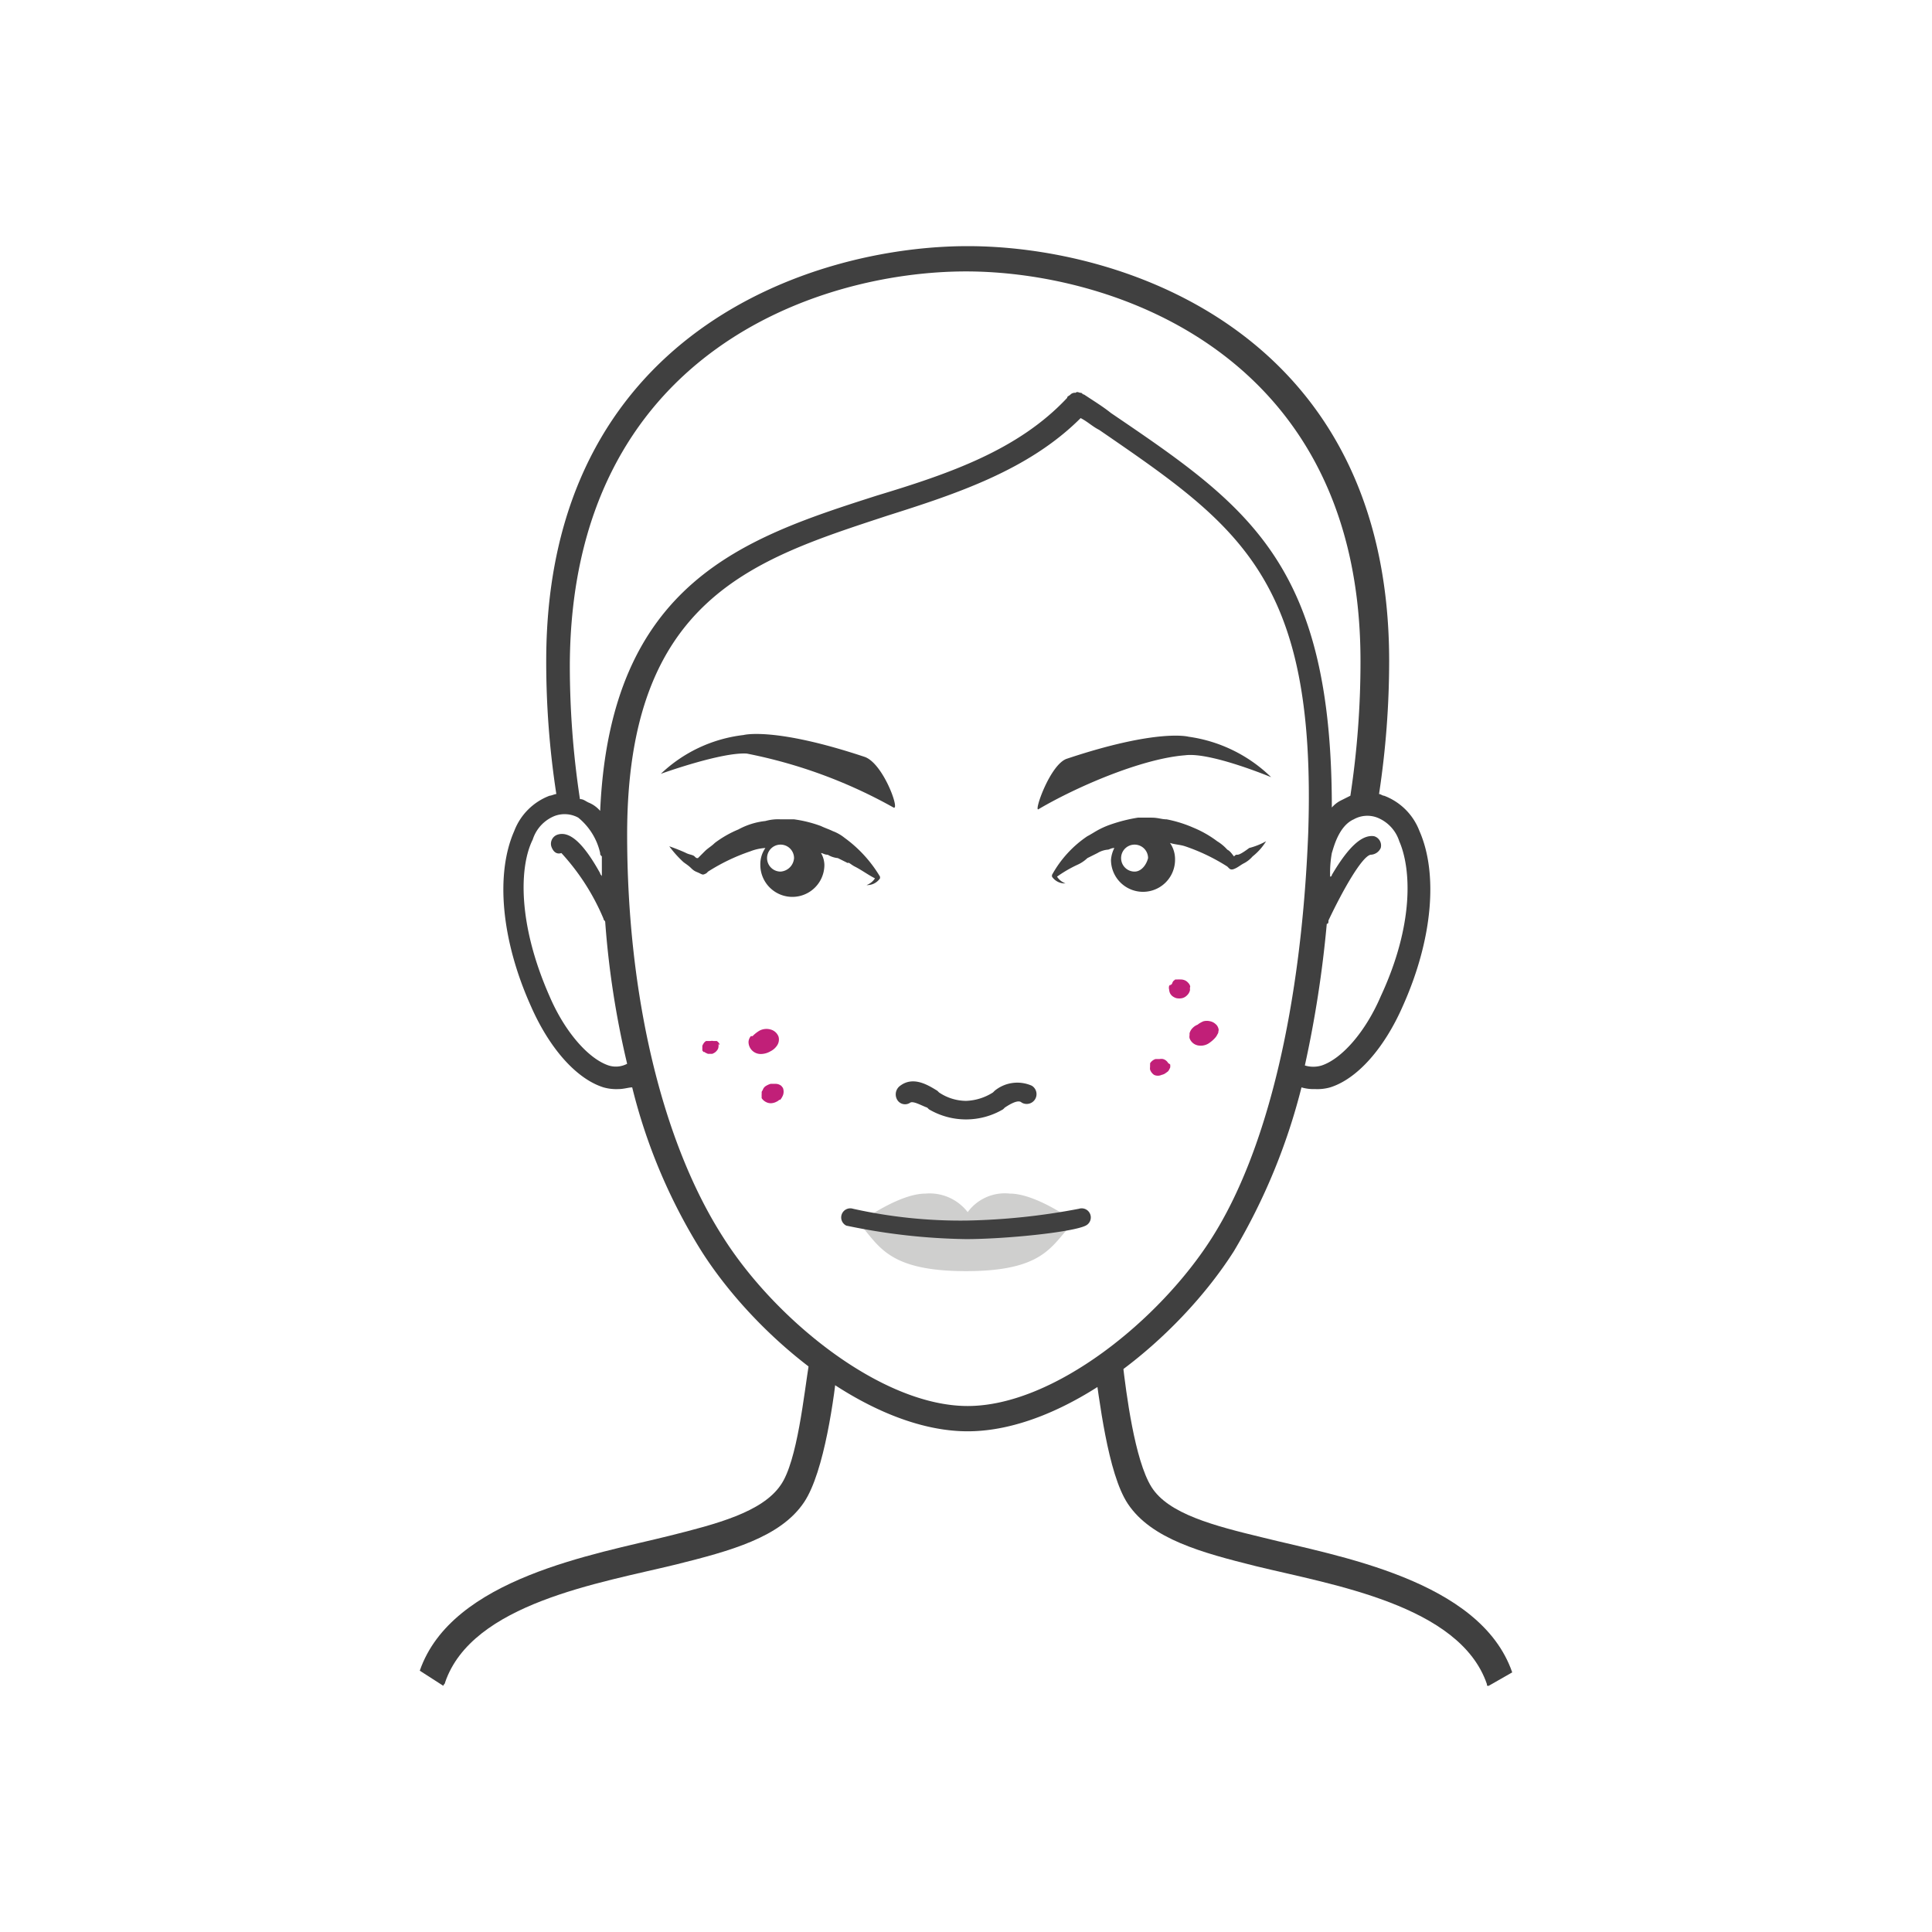 <?xml version="1.0" encoding="UTF-8"?> <svg xmlns="http://www.w3.org/2000/svg" id="Layer_1" data-name="Layer 1" viewBox="0 0 114.6 114.6"><defs><style>.cls-1{fill:#cfcfce;}.cls-2{fill:#404040;}.cls-3{fill:#c11f78;}</style></defs><path class="cls-1" d="M50.8,72.4c1.3,1.3,1.6,3,6.5,3s5.1-1.7,6.5-3A40.23,40.23,0,0,1,50.8,72.4Z"></path><path class="cls-1" d="M63.5,72.3s-2.1-1.5-3.6-1.5a2.73,2.73,0,0,0-2.5,1.1,2.85,2.85,0,0,0-2.5-1.1c-1.5,0-3.6,1.5-3.6,1.5A31.25,31.25,0,0,0,63.5,72.3Z"></path><path class="cls-2" d="M64,71.7a39,39,0,0,1-6.7.7,29.3,29.3,0,0,1-6.7-.7.54.54,0,0,0-.4,1,36.74,36.74,0,0,0,7.1.8c2.3,0,6.3-.4,7.1-.8a.54.54,0,0,0-.4-1Z"></path><path class="cls-2" d="M44.3,44.7A29.33,29.33,0,0,1,53,47.9c.4.2-.6-2.6-1.7-3-5.4-1.8-7.2-1.3-7.2-1.3a8.53,8.53,0,0,0-4.9,2.3S42.8,44.6,44.3,44.7Z"></path><path class="cls-2" d="M70.5,43.7s-1.8-.5-7.2,1.3c-1,.3-2,3.2-1.7,3,2.2-1.3,6.1-3,8.7-3.2,1.5-.2,5.1,1.3,5.1,1.3A8.74,8.74,0,0,0,70.5,43.7Z"></path><path class="cls-2" d="M54,65.4c.2-.1.7.2,1,.3l.1.1a4.33,4.33,0,0,0,4.4,0l.1-.1c.3-.2.8-.5,1-.3a.58.58,0,0,0,.6-1,2.12,2.12,0,0,0-2.2.3l-.1.1a3.16,3.16,0,0,1-1.6.5,2.91,2.91,0,0,1-1.6-.5l-.1-.1c-.5-.3-1.4-.9-2.2-.3a.63.63,0,0,0-.2.8A.54.54,0,0,0,54,65.4Z"></path><path class="cls-2" d="M84.2,49.3a3.61,3.61,0,0,0-2.1-2.1c-.1,0-.2-.1-.3-.1a52.53,52.53,0,0,0,.6-7.9c0-19.4-15.7-24.6-25-24.6s-25,5.2-25,24.6a51.56,51.56,0,0,0,.6,7.9c-.1,0-.3.1-.4.1a3.61,3.61,0,0,0-2.1,2.1c-1.1,2.5-.8,6.4,1,10.4,1.1,2.5,2.7,4.3,4.3,4.8a2.77,2.77,0,0,0,.9.1c.3,0,.6-.1.8-.1a33.34,33.34,0,0,0,4.1,9.7c3.3,5.2,10,10.7,15.8,10.7s12.5-5.5,15.8-10.7a36.3,36.3,0,0,0,4-9.7,2.49,2.49,0,0,0,.8.1,2.77,2.77,0,0,0,.9-.1c1.6-.5,3.2-2.3,4.3-4.8C85,55.7,85.3,51.8,84.2,49.3ZM57.3,16.1c8.7,0,23.4,4.9,23.4,23.1a52.87,52.87,0,0,1-.6,8l-.6.3a1.76,1.76,0,0,0-.5.4C79,33.4,74,30,65.9,24.5c-.5-.4-1-.7-1.6-1.1-.1,0-.1-.1-.2-.1s-.2-.1-.3,0a.37.37,0,0,0-.3.1c-.1.1-.2.1-.2.2-2.9,3.1-7,4.5-11.3,5.8-7.8,2.5-15.8,5.1-16.4,18.7a1.79,1.79,0,0,0-.7-.5c-.2-.1-.3-.2-.5-.2a52.87,52.87,0,0,1-.6-8C33.9,20.9,48.6,16.1,57.3,16.1ZM36.1,63.2c-1.2-.4-2.6-2-3.5-4.1-1.9-4.3-1.8-7.7-1-9.3a2.24,2.24,0,0,1,1.3-1.4,1.69,1.69,0,0,1,1.4.1,3.78,3.78,0,0,1,1.3,2.1c0,.1,0,.1.1.2V52c0-.1-.1-.1-.1-.2-1-1.8-1.8-2.5-2.5-2.3a.57.57,0,0,0-.4.7c.1.3.3.5.6.4a13.42,13.42,0,0,1,2.5,3.9c0,.1.1.1.1.2a52.8,52.8,0,0,0,1.3,8.4A1.42,1.42,0,0,1,36.1,63.2ZM71.9,73.4c-3.1,4.9-9.4,10-14.5,10S46,78.3,42.9,73.4c-3.6-5.6-5.7-14.3-5.7-23.9,0-14,7.5-16.3,15.4-18.9,4.1-1.3,8.4-2.7,11.5-5.8.4.2.7.5,1.1.7,8.3,5.7,12.9,8.8,12.4,23.9C77.2,59.6,75.2,68.2,71.9,73.4Zm10-14.3c-.9,2.1-2.3,3.7-3.5,4.1a1.7,1.7,0,0,1-1,0,67.34,67.34,0,0,0,1.3-8.4c.1,0,.1-.1.1-.2.9-1.9,2-3.8,2.5-3.9a.68.68,0,0,0,.6-.4.57.57,0,0,0-.4-.7c-.7-.1-1.5.6-2.5,2.3a.1.1,0,0,1-.1.1,6.6,6.6,0,0,1,.1-1.4c.1-.3.4-1.6,1.3-2a1.65,1.65,0,0,1,1.4-.1A2.24,2.24,0,0,1,83,49.9C83.7,51.5,83.9,54.8,81.9,59.1Z"></path><path class="cls-2" d="M50.7,51.4c.4.2.8.5,1.2.7a1,1,0,0,1-.5.4.91.91,0,0,0,.8-.4V52a7.71,7.71,0,0,0-2.1-2.3,2.51,2.51,0,0,0-.7-.4c-.2-.1-.5-.2-.7-.3a7.49,7.49,0,0,0-1.6-.4h-.8a2.77,2.77,0,0,0-.9.1,4.28,4.28,0,0,0-1.6.5,6.38,6.38,0,0,0-1.4.8c-.2.2-.4.3-.6.5l-.4.4c-.1,0-.1,0-.2-.1s-.3-.1-.5-.2-.7-.3-1-.4a6.47,6.47,0,0,0,.8.9c.1.1.3.2.5.4s.3.2.5.3.2.1.4,0l.1-.1a11.51,11.51,0,0,1,2.5-1.2,2.92,2.92,0,0,1,.9-.2,1.69,1.69,0,0,0-.3,1,1.9,1.9,0,0,0,3.8,0,1.45,1.45,0,0,0-.2-.7c.1,0,.2.1.4.1a1.42,1.42,0,0,0,.6.2l.6.3C50.3,51.1,50.5,51.3,50.7,51.4Zm-4.4.3a.8.8,0,1,1,.8-.8A.86.86,0,0,1,46.3,51.7Z"></path><path class="cls-2" d="M73.4,50.7c-.1,0-.1,0-.2.1-.1-.1-.2-.3-.4-.4a2.65,2.65,0,0,0-.6-.5,6.38,6.38,0,0,0-1.4-.8,7.49,7.49,0,0,0-1.6-.5c-.3,0-.5-.1-.9-.1h-.8a9.36,9.36,0,0,0-1.6.4,4.88,4.88,0,0,0-.7.3c-.2.1-.5.3-.7.4a6.59,6.59,0,0,0-2.1,2.3V52a.91.91,0,0,0,.8.4,1,1,0,0,1-.5-.4,7.46,7.46,0,0,1,1.2-.7,2.09,2.09,0,0,0,.6-.4l.6-.3a1.42,1.42,0,0,1,.6-.2c.1,0,.2-.1.4-.1a1.85,1.85,0,0,0-.2.7,1.9,1.9,0,0,0,3.8,0,1.69,1.69,0,0,0-.3-1c.3.1.6.1.9.2a11.51,11.51,0,0,1,2.5,1.2l.1.1c.1.1.2.1.4,0s.3-.2.5-.3a1.76,1.76,0,0,0,.5-.4,3.45,3.45,0,0,0,.8-.9,4.18,4.18,0,0,1-1,.4C73.7,50.6,73.5,50.7,73.4,50.7Zm-6.1,1a.8.8,0,1,1,.8-.8C68,51.3,67.7,51.7,67.3,51.7Z"></path><path class="cls-2" d="M26.3,100c0-.1.1-.1.1-.2,1.6-4.7,9.2-5.9,13.7-7,3.2-.8,6.2-1.6,7.6-3.7,1.2-1.8,1.8-6.3,2-8.3H48c-.3,1.8-.7,5.9-1.7,7.3-1.1,1.6-3.8,2.3-6.6,3-4.4,1.1-12.9,2.5-14.8,8"></path><path class="cls-2" d="M89.7,99.2c-1.9-5.5-10.4-6.9-14.8-8-2.9-.7-5.6-1.4-6.6-3s-1.5-5.6-1.7-7.3H64.9c.3,2,.8,6.5,2,8.3,1.4,2.1,4.4,2.9,7.6,3.7,4.5,1.1,12.1,2.3,13.7,7,0,.1,0,.1.1.1"></path><path class="cls-3" d="M72.29,61.12a.51.51,0,0,0-.06-.22.44.44,0,0,0-.12-.15.67.67,0,0,0-.32-.17.81.81,0,0,0-.41,0,1.51,1.51,0,0,0-.18.09.91.91,0,0,0-.16.11h0a.81.81,0,0,0-.29.19.7.7,0,0,0-.19.32v0s0,.14,0,0,0,.08,0,.12a.47.47,0,0,0,0,.17.66.66,0,0,0,.56.44.88.88,0,0,0,.66-.19,1.8,1.8,0,0,0,.29-.26.77.77,0,0,0,.14-.21.35.35,0,0,0,.06-.14,1.13,1.13,0,0,0,0-.18l0,.11A.59.59,0,0,0,72.29,61.12Z"></path><path class="cls-3" d="M70.6,58.52a.39.39,0,0,0-.06-.15.77.77,0,0,0-.18-.18A.63.63,0,0,0,70,58.1a.9.9,0,0,0-.16,0l-.13,0s-.1.09-.09.07a.44.44,0,0,0-.1.19.47.47,0,0,0-.1.1l0-.07,0,0-.07.09a.4.4,0,0,0,0,.22.6.6,0,0,0,.06.23.64.64,0,0,0,.1.13.69.69,0,0,0,.28.15.86.86,0,0,0,.32,0,.59.59,0,0,0,.29-.16.63.63,0,0,0,.11-.13.59.59,0,0,0,.07-.16.45.45,0,0,0,0-.16A.37.37,0,0,0,70.6,58.52Z"></path><path class="cls-3" d="M69.3,63.07a.44.44,0,0,0-.08-.11.49.49,0,0,0-.23-.14.51.51,0,0,0-.21,0h-.15s-.06,0-.09,0h0a.52.52,0,0,0-.13.06.58.58,0,0,0-.19.19l0,.1a.52.52,0,0,0,0,.11.5.5,0,0,0,0,.17.61.61,0,0,0,.24.31.53.53,0,0,0,.44,0,.85.85,0,0,0,.17-.06l.09-.06.11-.08a.44.44,0,0,0,.08-.11l.06-.12a.61.61,0,0,0,0-.19A.41.41,0,0,0,69.3,63.07Z"></path><path class="cls-3" d="M46.44,64.53h0l-.07-.09a.27.27,0,0,0-.1-.08.52.52,0,0,0-.27-.07l-.2,0-.09,0a1.11,1.11,0,0,0-.27.12.43.43,0,0,0-.2.26v0a.2.2,0,0,0-.06.11s0,.08,0,.12a.59.59,0,0,0,0,.13.54.54,0,0,0,0,.11.64.64,0,0,0,.24.22.61.61,0,0,0,.32.08.79.79,0,0,0,.34-.1.45.45,0,0,0,.14-.1l.06,0a1.05,1.05,0,0,0,.17-.29A.63.63,0,0,0,46.44,64.53Z"></path><path class="cls-3" d="M42.67,62a.36.36,0,0,0,0-.09h0a.46.46,0,0,0-.15-.16h0l-.09,0-.11,0a.39.39,0,0,0-.18,0H42l0,0-.12,0a.43.43,0,0,0-.15.15.61.61,0,0,0-.07.14v.18l0,.09,0,0,.07.09.06,0a.24.24,0,0,0,.09.06l.11.05h0l.15,0,.11,0h0a.91.91,0,0,0,.14-.07.61.61,0,0,0,.16-.16.38.38,0,0,0,.06-.13.65.65,0,0,0,0-.24Z"></path><path class="cls-3" d="M46.18,61.49a.69.69,0,0,0-.46-.42.89.89,0,0,0-.66.06,1.91,1.91,0,0,0-.42.33l-.1,0a.57.57,0,0,0-.14.35.72.72,0,0,0,.73.71,1.14,1.14,0,0,0,.57-.16,1,1,0,0,0,.41-.37A.63.63,0,0,0,46.18,61.49Z"></path></svg> 